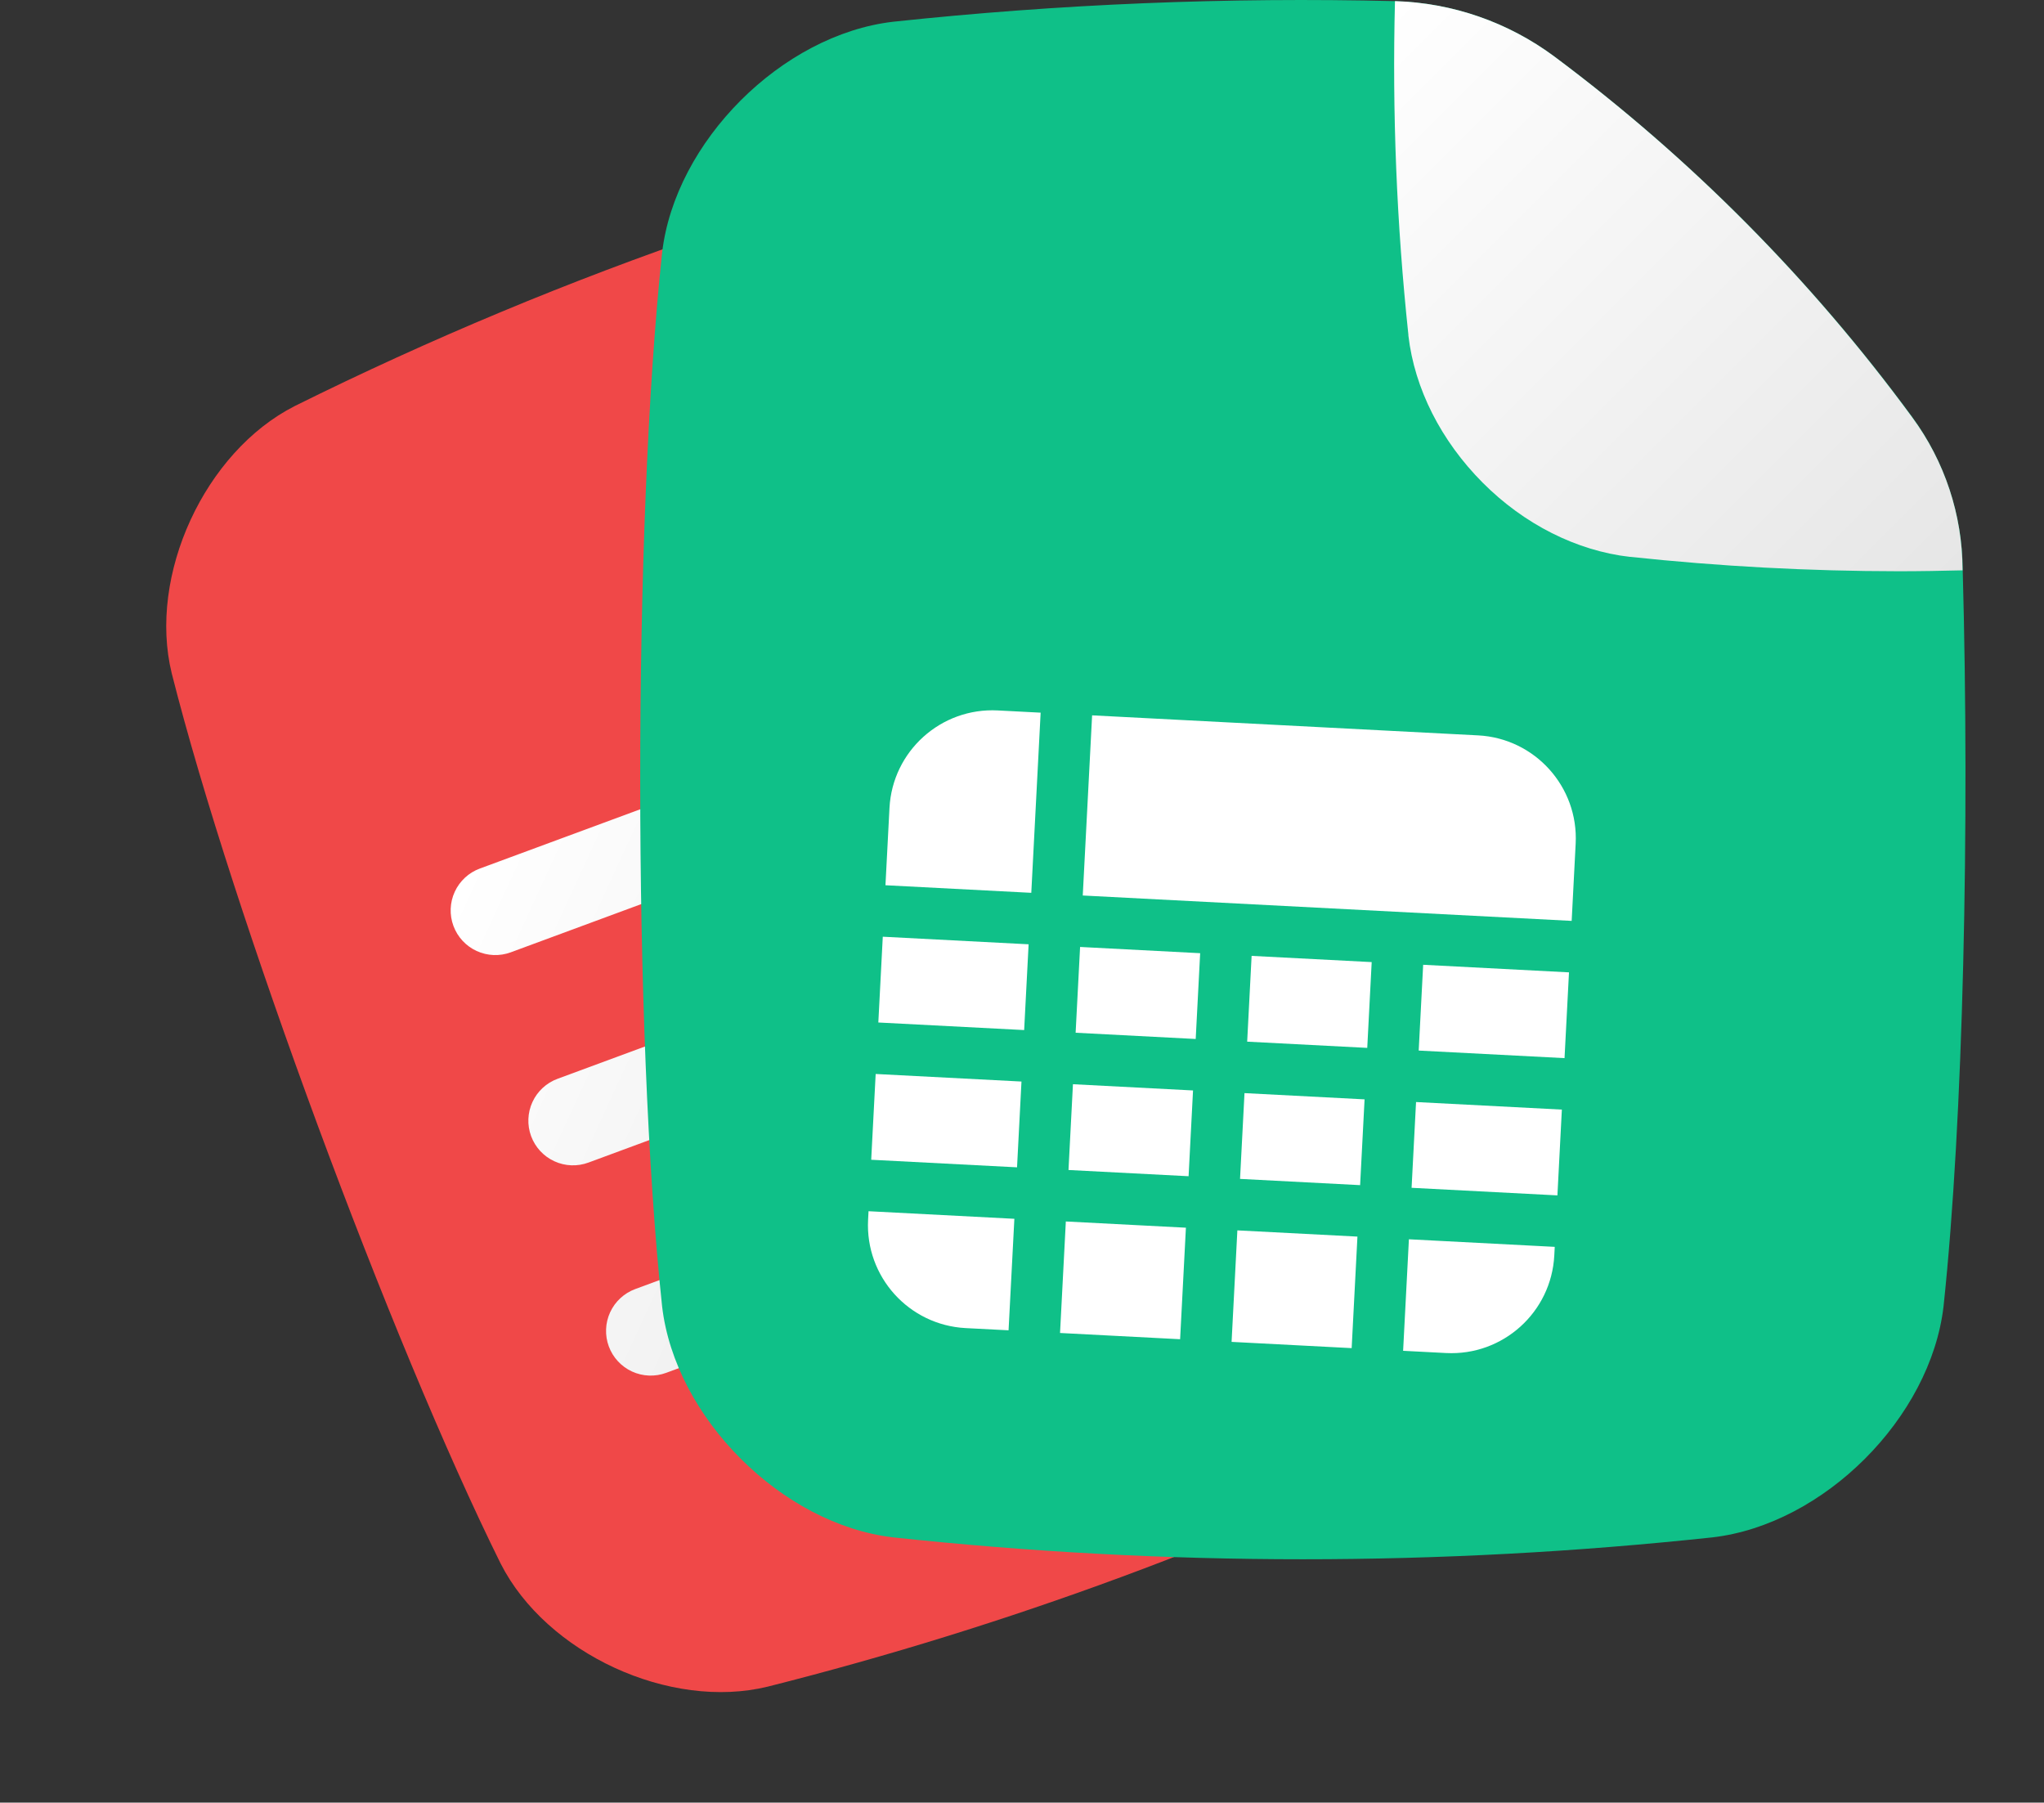 <svg width="110" height="97" viewBox="0 0 110 97" fill="none" xmlns="http://www.w3.org/2000/svg">
<rect x="0" y="0" width="110" height="97" fill="#333333" stroke="none"/>
<path d="M46.516 12.316C43.838 11.532 40.985 11.587 38.34 12.475C30.652 15.106 23.144 18.237 15.865 21.848C11.02 24.306 7.95 30.957 9.242 36.233C12.505 49.144 21.026 72.203 26.942 84.134C29.401 88.978 36.052 92.048 41.327 90.756C54.202 87.507 66.693 82.891 78.587 76.988C83.431 74.53 86.501 67.879 85.209 62.603C82.989 53.809 78.327 40.308 73.709 28.823L73.691 28.774C72.746 26.28 71.039 24.148 68.812 22.681C61.934 18.142 54.42 14.649 46.516 12.316Z" fill="#F04848"/>
<path d="M62.578 61.435C62.687 61.731 62.737 62.046 62.725 62.361C62.712 62.676 62.638 62.986 62.506 63.273C62.374 63.559 62.187 63.817 61.956 64.032C61.724 64.246 61.453 64.412 61.157 64.522L35.85 73.873C35.253 74.094 34.592 74.068 34.013 73.802C33.434 73.535 32.985 73.05 32.764 72.452C32.543 71.854 32.569 71.193 32.835 70.615C33.102 70.036 33.587 69.586 34.185 69.365L59.498 60.012C60.096 59.793 60.755 59.821 61.332 60.087C61.909 60.354 62.357 60.839 62.578 61.435ZM31.669 62.558L66.608 49.648C67.206 49.427 67.691 48.978 67.957 48.399C68.224 47.82 68.25 47.16 68.029 46.562C67.808 45.964 67.359 45.478 66.78 45.212C66.201 44.946 65.54 44.92 64.942 45.141L30.004 58.051C29.406 58.272 28.921 58.721 28.654 59.3C28.388 59.879 28.362 60.54 28.583 61.138C28.804 61.735 29.253 62.221 29.832 62.487C30.411 62.754 31.072 62.779 31.669 62.558ZM27.489 51.244L51.158 42.498C51.756 42.277 52.242 41.828 52.508 41.249C52.775 40.67 52.8 40.009 52.579 39.411C52.358 38.813 51.909 38.328 51.33 38.061C50.752 37.795 50.091 37.769 49.493 37.99L25.823 46.737C25.225 46.957 24.74 47.407 24.473 47.986C24.207 48.564 24.181 49.225 24.402 49.823C24.623 50.421 25.072 50.906 25.651 51.173C26.23 51.439 26.891 51.465 27.489 51.244Z" fill="url(#paint0_linear_1217_227)"/>
<path d="M83.648 3.039C81.162 1.193 78.169 0.153 75.073 0.061C66.055 -0.157 57.033 0.213 48.063 1.17C42.071 1.867 36.326 7.622 35.632 13.601C34.06 28.311 34.06 55.595 35.632 70.294C36.326 76.287 42.084 82.031 48.063 82.726C62.721 84.297 77.505 84.297 92.162 82.726C98.152 82.031 103.897 76.287 104.594 70.294C105.662 60.284 106.003 44.428 105.626 30.691V30.634C105.601 27.674 104.643 24.796 102.888 22.412C97.468 15.038 90.984 8.51 83.648 3.039Z" fill="#0FC088"/>
<path d="M105.615 30.69C104.471 30.718 103.331 30.739 102.195 30.739C97.368 30.736 92.543 30.478 87.743 29.965H87.702C84.843 29.632 82.024 28.215 79.789 25.97C77.555 23.725 76.125 20.917 75.794 18.055C75.794 18.042 75.794 18.029 75.794 18.014C75.16 12.051 74.919 6.054 75.072 0.06C78.168 0.153 81.161 1.193 83.648 3.04C90.998 8.523 97.49 15.07 102.913 22.465C104.659 24.835 105.605 27.7 105.615 30.643V30.69Z" fill="url(#paint1_linear_1217_227)"/>
<path d="M83.646 67.555C83.487 70.614 80.878 72.966 77.819 72.807L75.51 72.687L75.822 66.686L83.67 67.094L83.646 67.555ZM72.741 72.543L66.279 72.207L66.59 66.207L73.052 66.542L72.741 72.543ZM63.509 72.064L57.047 71.728L57.359 65.728L63.821 66.063L63.509 72.064ZM46.741 65.176L54.589 65.584L54.277 71.584L51.969 71.465C48.91 71.306 46.558 68.697 46.717 65.638L46.741 65.176ZM47.125 57.791L54.972 58.198L54.733 62.814L46.885 62.407L47.125 57.791ZM83.814 64.324L75.966 63.916L76.206 59.301L84.053 59.708L83.814 64.324ZM63.965 63.293L57.502 62.958L57.742 58.342L64.204 58.678L63.965 63.293ZM73.196 63.773L66.734 63.437L66.974 58.821L73.436 59.157L73.196 63.773ZM47.508 50.405L55.356 50.813L55.116 55.428L47.268 55.021L47.508 50.405ZM84.197 56.938L76.349 56.531L76.589 51.915L84.437 52.323L84.197 56.938ZM64.348 55.908L57.886 55.572L58.126 50.956L64.588 51.292L64.348 55.908ZM73.58 56.387L67.118 56.052L67.357 51.436L73.819 51.771L73.58 56.387ZM56.003 38.349L55.5 48.043L47.652 47.635L47.868 43.481C48.026 40.422 50.636 38.07 53.695 38.229L56.003 38.349ZM79.545 39.571C82.604 39.73 84.955 42.339 84.796 45.398L84.581 49.553L58.27 48.187L58.773 38.493L79.545 39.571Z" fill="url(#paint2_linear_1217_227)"/>
<defs>
<linearGradient id="paint0_linear_1217_227" x1="61.827" y1="64.75" x2="24.637" y2="47.629" gradientUnits="userSpaceOnUse">
<stop stop-color="#E6E6E6"/>
<stop offset="1" stop-color="white"/>
</linearGradient>
<linearGradient id="paint1_linear_1217_227" x1="102.102" y1="34.202" x2="71.513" y2="3.616" gradientUnits="userSpaceOnUse">
<stop stop-color="#E6E6E6"/>
<stop offset="1" stop-color="white"/>
</linearGradient>
<linearGradient id="paint2_linear_1217_227" x1="72.687" y1="73.055" x2="41.867" y2="46.856" gradientUnits="userSpaceOnUse">
<stop stop-color="white"/>
<stop offset="1" stop-color="white"/>
</linearGradient>
</defs>
</svg>
